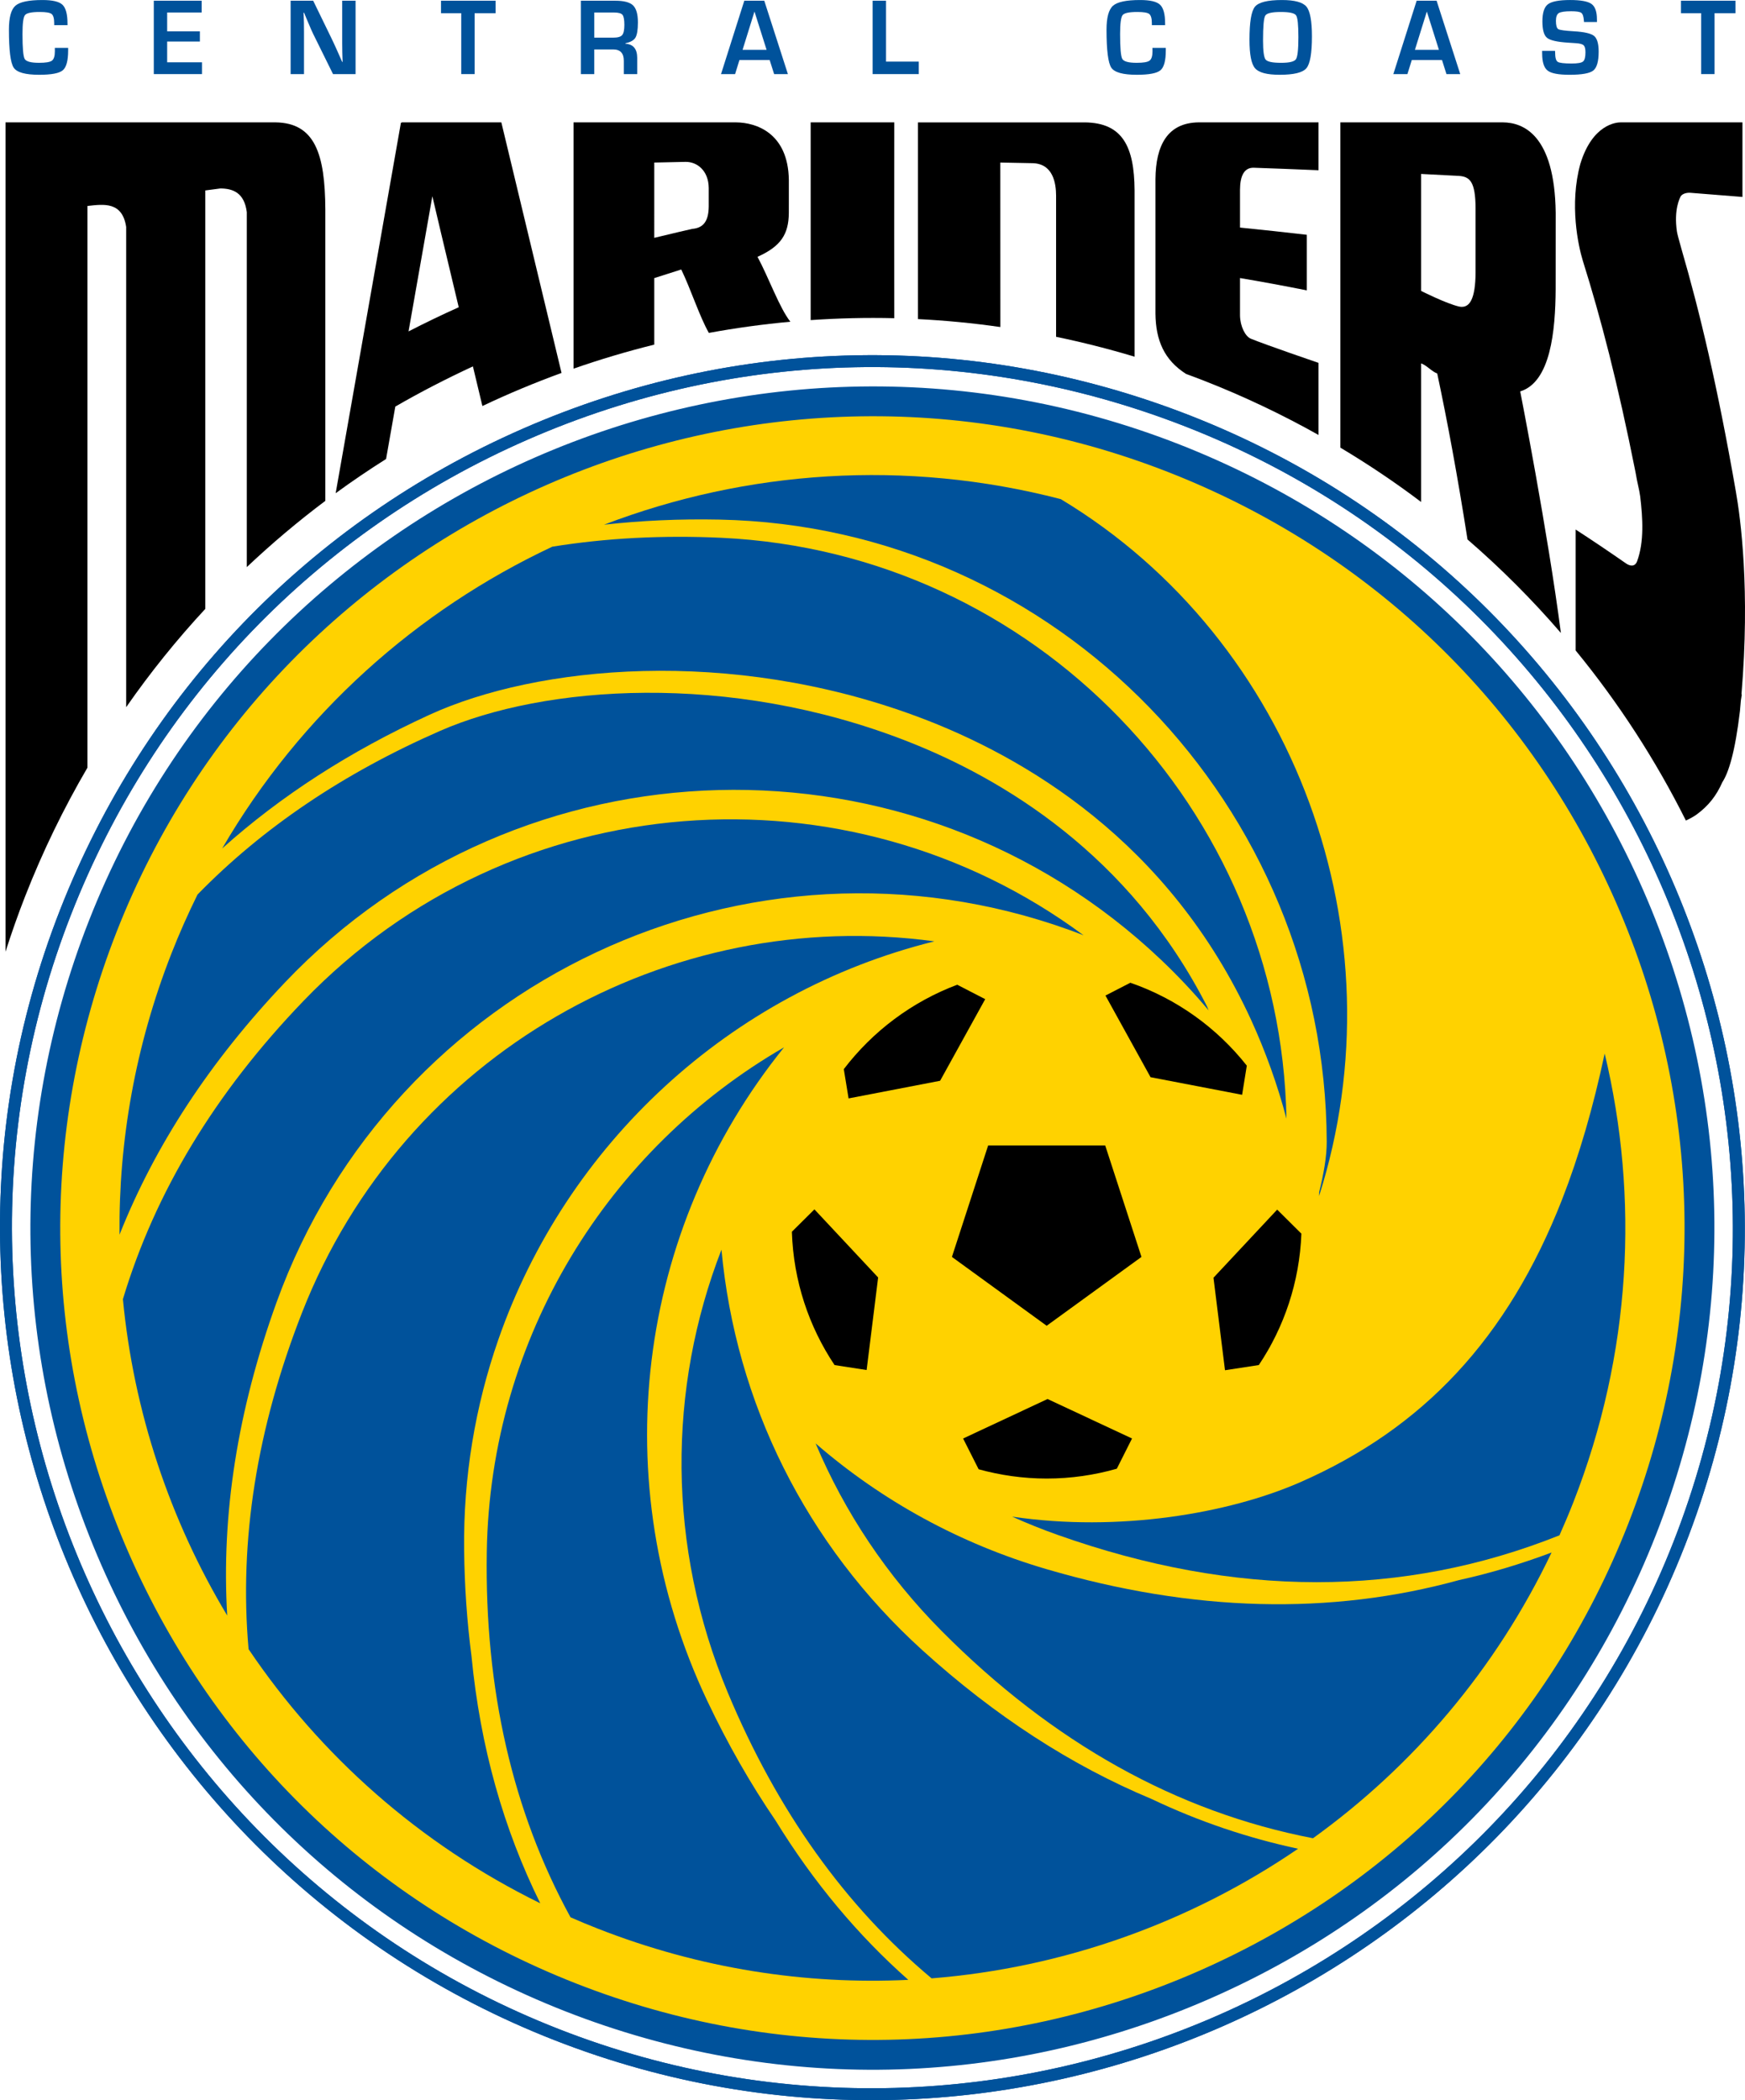 <svg version="1.1" id="Layer_1" xmlns="http://www.w3.org/2000/svg" xmlns:xlink="http://www.w3.org/1999/xlink" x="0px" y="0px" viewBox="4.99 5.05 289.94 349" style="enable-background:new 0 0 300 360;" xml:space="preserve">
<g>
	<g>
		<path d="M69.138,81.325l1.536-8.711c4.167-2.412,8.472-4.628,12.892-6.677c0.623,2.614,1.168,4.898,1.576,6.583     c4.295-2.035,8.681-3.868,13.15-5.498c-2.055-8.549-9.543-39.708-10.001-41.635h-16.57c-0.006,0.021-0.01,0.048-0.02,0.074     l-0.095-0.02l-10.843,61.57C63.492,85.016,66.288,83.123,69.138,81.325 M76.828,37.662c0.064,0.356,2.206,9.323,4.382,18.445     c-2.826,1.267-5.609,2.607-8.34,4.015L76.828,37.662z"></path>
		<path d="M113.7,62.319c0-3.092,0-7.545,0-11.055l4.483-1.429c1.556,3.193,3.059,7.876,4.591,10.537     c4.47-0.822,8.987-1.442,13.538-1.859c-1.835-2.338-3.611-7.364-5.46-10.786c3.877-1.731,5.171-3.746,5.205-7.263l0.003-1.496     c0-2.325,0-1.644,0-4.036c-0.121-7.815-5.477-9.513-8.734-9.546c-9.149,0-17.891,0-27.039,0c0,10.362,0,26.22,0,40.927     C104.689,64.778,109.162,63.444,113.7,62.319 M113.7,32.063l5.21-0.114c1.87-0.02,3.82,1.415,3.841,4.365c0,2.311,0,0.748,0,3.019     c-0.021,2.513-0.924,3.604-2.739,3.752c0,0-3.696,0.842-6.313,1.489C113.7,44.574,113.7,36.914,113.7,32.063z"></path>
		<path d="M153.582,57.927c-0.013-5.781-0.013-20.46,0-32.54c-4.702,0-9.193,0-13.895,0c0,12.086,0,26.767,0,32.856     C144.295,57.927,148.927,57.812,153.582,57.927"></path>
		<path d="M171.206,59.396c-0.013-5.666-0.013-16.661-0.013-27.333l5.227,0.101c3.611,0,4.03,3.449,4.044,5.356     c0,0,0,16.533,0,23.499c4.358,0.903,8.71,2.001,13.041,3.308c0-7.545,0-17.604,0-27.648c-0.047-7.29-2.007-11.217-8.259-11.291     c-9.378,0-18.345,0-27.729,0c0,12.1,0,26.8,0,32.688C162.07,58.304,166.639,58.742,171.206,59.396"></path>
		<path d="M202.068,67.197c0.991,0.364,1.987,0.734,2.971,1.118c6.644,2.601,12.989,5.625,19.026,9.014c0-3.591,0-8.947,0-11.979     c-0.055-0.02-8.705-2.971-11.244-4.015c-0.923-0.377-1.771-2.062-1.799-3.854c0-2.392,0-3.78,0-6.225     c3.752,0.633,7.344,1.3,11.103,2.048c0-3.187,0-6.185,0-9.237c-3.759-0.437-7.351-0.821-11.103-1.199c0-2.5,0-3.86,0-6.279     c0.013-2.264,0.66-3.692,2.264-3.665c3.645,0.127,7.142,0.262,10.779,0.417c0-2.803,0-5.382,0-7.956c-6.738,0-13.192,0-19.935,0     c-5.128,0.074-7.108,3.772-7.156,9.432c0,8.307,0,14.748,0,22.333C197.017,61.618,198.443,64.893,202.068,67.197"></path>
		<path d="M241.11,88.465c0-8.03,0-15.272,0-22.279v-0.748c0.916,0.303,1.778,1.354,2.682,1.678     c1.711,8.064,3.34,16.829,5.032,27.582c5.577,4.824,10.758,10.018,15.515,15.535c-2.169-16.761-6.758-40.139-6.758-40.139     c5.047-1.55,5.849-10.052,5.889-17.011c0-4.595,0.007-8.677,0.007-12.679c-0.168-13.057-5.478-14.977-8.731-15.017     c-9.148,0-17.894,0-27.048,0c0,14.93,0,33.099,0,54.051C232.365,82.227,236.846,85.238,241.11,88.465 M241.11,33.956     c0,0,4.149,0.209,6.265,0.324c1.873,0.121,2.762,0.997,2.789,5.369c0,3.436,0,6.892,0,10.711     c-0.033,4.225-0.916,6.017-2.734,5.633c-2.137-0.485-6.319-2.601-6.319-2.601C241.11,45.739,241.11,40.302,241.11,33.956z"></path>
		<path d="M276.735,83.5c0.322,1.96,0.619,2.823,0.78,4.036c0.425,3.604,0.682,7.559-0.525,10.82     c-0.383,0.936-1.198,0.761-1.839,0.316c-2.829-1.967-5.53-3.793-8.36-5.625c0,6.332,0,12.813,0,20.096     c7.161,8.738,13.299,18.224,18.317,28.262c0.682-0.31,1.274-0.64,1.76-0.984c1.986-1.455,3.307-3.132,4.298-5.389     c1.023-1.557,2.108-4.925,2.924-11.824c0.061-0.599,0.106-1.179,0.154-1.772c0.062-0.323,0.102-0.633,0.155-0.97l-0.054-0.061     c1.447-17.321-0.141-29.198-0.943-33.732c-3.059-17.536-5.982-29.778-9.042-40.294c-0.43-1.482-0.714-2.627-0.739-2.842     c-0.547-3.699,0.498-5.612,0.633-5.882c0.323-0.438,0.996-0.612,1.63-0.565c2.924,0.229,5.713,0.451,8.623,0.687     c0-4.48,0-8.442,0-12.39c-6.871,0-13.434,0-20.306,0c-0.586,0.007-4.613,0.263-6.629,6.892c-1.846,6.73-0.356,13.608,0.425,16.142     C270.954,57.846,273.771,68.618,276.735,83.5"></path>
		<path d="M9.167,153.996c2.935-7.505,6.411-14.632,10.352-21.376V39.278c2.742-0.31,5.791-0.741,6.434,3.483     c-0.003,18.116,0,44,0,79.807c4.032-5.794,8.428-11.251,13.15-16.337c0-31.691,0-52.522,0-69.533l2.506-0.33     c2.092,0.013,3.969,0.707,4.387,3.927c0,15.307,0,33.564,0,58.996c4.153-3.928,8.508-7.6,13.049-11.008     c0-19.45-0.003-34.912,0-48.459c-0.054-9.136-1.698-14.343-8.263-14.438H5.907v137.819C6.894,160.12,7.968,157.055,9.167,153.996"></path>
		<path style="fill:#FFD200;" d="M199.421,82.665c-69.816-27.326-148.574,7.121-175.907,76.943     c-27.332,69.83,7.121,148.585,76.944,175.917c69.825,27.332,148.588-7.12,175.912-76.942     C303.696,188.753,269.25,109.997,199.421,82.665"></path>
		<path style="fill:#2E3191;" d="M217.071,224.749c-0.215,0.343-0.416,0.687-0.64,1.029l-0.491,3.342L217.071,224.749"></path>
		<path style="fill:#00529B;" d="M173.16,257.079c2.466,1.105,4.986,2.123,7.559,3.032c29.509,10.476,57.387,10.463,83.384,0.073     c0.803-1.805,1.583-3.638,2.312-5.504c9.66-24.69,10.94-50.588,5.2-74.559c-1.899,8.928-4.244,16.991-7.073,24.247     c-9.048,23.108-23.082,38.051-43.569,47.018C209.189,256.541,190.892,259.707,173.16,257.079"></path>
		<path style="fill:#00529B;" d="M181.244,87.994c-25.796-6.697-52.245-4.791-75.899,4.251c6.198-0.694,12.602-0.984,19.204-0.849     c56.225,1.139,100.701,47.752,100.883,103.393c0.008,2.398-0.491,5.309-1.259,8.361l-0.014,0.659     C237.977,160.43,220.318,111.513,181.244,87.994"></path>
		<path style="fill:#00529B;" d="M196.335,304.003c-13.332-5.559-26.046-13.798-38.098-24.732     c-19.338-17.543-31.017-41.129-33.371-66.554c-8.947,23.066-9.092,49.328,1.057,73.622c8.216,19.665,19.534,35.483,33.858,47.468     c21.881-1.744,42.9-9.242,60.889-21.537C212.356,310.49,204.231,307.761,196.335,304.003"></path>
		<path style="fill:#00529B;" d="M178.886,265.811c-14.335-4.205-27.332-11.318-38.383-20.904     c4.831,11.452,11.867,22.023,20.935,31.165c18.474,18.601,39.095,30.087,61.711,34.453c16.547-11.918,30.357-28.006,39.641-47.482     c-5.019,1.879-10.132,3.43-15.347,4.575C226.072,273.511,203.188,272.938,178.886,265.811"></path>
		<path style="fill:#00529B;" d="M55.4,171.398c-14.669,15.252-24.657,31.798-29.989,49.55c1.789,18.662,7.764,36.637,17.331,52.569     c-1.004-16.729,1.71-34.076,8.179-51.997c19.281-53.417,78.436-81.18,131.847-61.898c0.768,0.276,1.516,0.565,2.263,0.855     C145.848,131.434,90.083,135.321,55.4,171.398"></path>
		<path style="fill:#00529B;" d="M160.239,161.481c-44.024-6.009-88.178,18.561-105.071,61.711     c-7.519,19.228-10.47,37.882-8.876,55.91c11.871,17.604,28.319,32.351,48.466,42.233c-6.08-12.302-9.977-25.977-11.43-41.102     c-0.741-5.68-1.152-11.54-1.222-17.59c-0.145-12.2,1.859-23.964,5.663-34.918C99.053,195.241,126.196,169.916,160.239,161.481"></path>
		<path style="fill:#00529B;" d="M133.856,307.587c-4.163-6.098-7.953-12.72-11.342-19.874     c-17.263-36.454-11.672-78.393,12.753-108.621c-29.125,16.815-48.827,48.102-49.396,83.849     c-0.364,22.886,4.298,43.15,13.912,60.72c1.506,0.662,3.028,1.302,4.575,1.9c16.95,6.643,34.473,9.318,51.548,8.496     C147.569,326.673,140.183,317.881,133.856,307.587"></path>
		<path style="fill:#00529B;" d="M157.342,124.104c17.826,6.622,41.917,20.756,55.54,50.467c2.398,5.248,4.365,10.739,5.86,16.378     c-0.957-51.397-41.782-94.063-93.853-96.528c-9.816-0.458-19.194,0.04-28.131,1.476c-22.441,10.537-41.8,27.723-54.849,50.143     c9.708-8.71,21.174-16.128,34.433-22.205C94.233,115.636,126.22,112.543,157.342,124.104"></path>
		<path style="fill:#00529B;" d="M24.848,210.23c5.878-14.814,15.03-28.802,27.474-41.905     c39.108-41.176,104.426-42.868,145.603-3.759c2.776,2.634,5.417,5.437,7.883,8.388l-0.283-0.694     c-12.841-25.183-33.913-37.814-49.807-44.033c-29.727-11.635-60.377-9.256-77.566-1.738     c-16.078,7.034-29.532,16.122-40.345,27.217c-1.566,3.18-3.018,6.44-4.335,9.802C27.462,178.862,24.703,194.688,24.848,210.23"></path>
		<path style="fill:#00529B;" d="M91.858,76.292c-35.474,15.522-62.782,43.918-76.893,79.974     c-29.131,74.424,7.72,158.677,82.147,187.808c74.431,29.132,158.678-7.721,187.814-82.151     c29.132-74.425-7.727-158.677-82.151-187.807C166.72,60.008,127.328,60.776,91.858,76.292 M16.811,156.987     c13.918-35.558,40.854-63.571,75.838-78.876c34.989-15.307,73.841-16.068,109.4-2.15     c73.413,28.734,109.759,111.834,81.025,185.241c-28.733,73.414-111.828,109.759-185.237,81.032     C24.427,313.494-11.919,230.394,16.811,156.987z"></path>
		<path style="fill:#00529B;" d="M19.734,158.133C6.119,192.908,6.867,230.92,21.836,265.131     c14.967,34.217,42.362,60.558,77.143,74.175c34.779,13.608,72.78,12.866,106.991-2.103c34.224-14.97,60.564-42.363,74.181-77.146     c13.616-34.776,12.867-72.772-2.095-106.997c-14.97-34.217-42.369-60.559-77.152-74.175     C129.11,50.785,47.838,86.336,19.734,158.133 M100.788,334.689L100.788,334.689c-33.547-13.13-59.973-38.543-74.41-71.548     c-14.441-33.004-15.158-69.66-2.028-103.203C51.456,90.688,129.848,56.397,199.098,83.5     c33.551,13.131,59.973,38.542,74.416,71.547c14.433,33.004,15.153,69.661,2.021,103.21     c-13.131,33.543-38.536,59.967-71.547,74.411C170.983,347.106,134.331,347.819,100.788,334.689z"></path>
		<path d="M145.191,182.717l0.794,4.864l15.209-2.931l7.491-13.562l-4.648-2.398C156.507,171.519,149.992,176.425,145.191,182.717"></path>
		<polyline points="163.156,213.922 178.899,225.362 194.65,213.922 188.629,195.408 169.172,195.408 163.156,213.922   "></polyline>
		<path d="M211.373,186.98l0.78-4.844c-4.951-6.273-11.641-11.109-19.349-13.777l-4.137,2.129l7.492,13.568L211.373,186.98"></path>
		<path d="M190.555,249.116l2.525-5.02l-14.032-6.562l-14.033,6.562l2.58,5.113c3.599,0.991,7.384,1.543,11.305,1.543     C182.942,250.753,186.85,250.173,190.555,249.116"></path>
		<path d="M221.222,210.056l-4.022-3.996l-10.584,11.319l1.914,15.373l5.618-0.862C218.352,225.604,220.912,218.112,221.222,210.056     "></path>
		<path d="M143.659,231.896l5.325,0.822l1.912-15.381l-10.585-11.318l-3.746,3.719C136.824,217.924,139.398,225.522,143.659,231.896     "></path>
		<path style="fill:#00529B;" d="M91.858,76.292c-35.474,15.522-62.782,43.918-76.893,79.974     c-29.131,74.424,7.72,158.677,82.147,187.808c74.431,29.132,158.678-7.721,187.814-82.151     c29.132-74.425-7.727-158.677-82.151-187.807C166.72,60.008,127.328,60.776,91.858,76.292 M16.811,156.987     c13.918-35.558,40.854-63.571,75.838-78.876c34.989-15.307,73.841-16.068,109.4-2.15     c73.413,28.734,109.759,111.834,81.025,185.241c-28.733,73.414-111.828,109.759-185.237,81.032     C24.427,313.494-11.919,230.394,16.811,156.987z"></path>
		<path style="fill:#00529B;" d="M14.099,13.004h2.213v0.424c0,1.698-0.296,2.803-0.886,3.301c-0.589,0.499-1.896,0.748-3.921,0.748     c-2.297,0-3.712-0.391-4.237-1.179c-0.529-0.788-0.795-2.89-0.795-6.319c0-2.014,0.357-3.341,1.074-3.975     c0.717-0.633,2.213-0.95,4.494-0.95c1.661,0,2.769,0.256,3.325,0.782c0.556,0.525,0.839,1.563,0.839,3.119l0.007,0.276h-2.217     V8.915c0-0.795-0.142-1.314-0.431-1.543c-0.287-0.222-0.94-0.331-1.964-0.331c-1.364,0-2.189,0.169-2.462,0.526     c-0.277,0.351-0.411,1.394-0.411,3.126c0,2.344,0.121,3.725,0.367,4.157c0.249,0.424,1.044,0.64,2.395,0.64     c1.091,0,1.802-0.122,2.125-0.357c0.33-0.243,0.492-0.768,0.492-1.584L14.099,13.004"></path>
		<polyline style="fill:#00529B;" points="32.764,7.129 32.764,10.255 38.204,10.255 38.204,11.953 32.764,11.953 32.764,15.402      38.555,15.402 38.555,17.363 30.544,17.363 30.544,5.169 38.498,5.169 38.498,7.129 32.764,7.129   "></polyline>
		<path style="fill:#00529B;" d="M64.071,5.169v12.194h-3.749l-3.302-6.69c-0.165-0.337-0.424-0.917-0.771-1.752l-0.374-0.876     l-0.36-0.876h-0.091l0.037,0.809l0.027,0.788l0.014,1.604v6.993h-2.224V5.169h3.749l3.008,6.184     c0.266,0.546,0.573,1.207,0.923,1.988l0.44,0.99l0.441,1.003h0.075l-0.027-0.789l-0.023-0.788l-0.017-1.57v-7.02H64.071"></path>
		<polyline style="fill:#00529B;" points="83.851,7.244 83.851,17.363 81.628,17.363 81.628,7.244 78.266,7.244 78.266,5.169      87.331,5.169 87.331,7.244 83.851,7.244   "></polyline>
		<path style="fill:#00529B;" d="M101.509,17.363V5.169h5.72c1.421,0,2.405,0.256,2.943,0.774c0.539,0.525,0.809,1.462,0.809,2.823     c0,1.233-0.139,2.075-0.408,2.534c-0.266,0.452-0.822,0.761-1.657,0.936v0.081c1.297,0.081,1.95,0.87,1.95,2.365v2.682h-2.227     v-2.217c0-1.253-0.583-1.88-1.755-1.88h-3.156v4.097H101.509 M103.729,11.306h3.146c0.748,0,1.243-0.135,1.489-0.424     c0.242-0.283,0.367-0.843,0.367-1.698c0-0.863-0.107-1.421-0.316-1.677c-0.212-0.25-0.674-0.377-1.388-0.377h-3.297V11.306z"></path>
		<path style="fill:#00529B;" d="M132.873,15.025h-5.022l-0.721,2.338h-2.338l3.867-12.194h3.318l3.927,12.194h-2.29L132.873,15.025      M132.361,13.328l-2.011-6.36l-1.977,6.36H132.361z"></path>
		<polyline style="fill:#00529B;" points="152.208,5.169 152.208,15.288 157.651,15.288 157.651,17.363 149.984,17.363      149.984,5.169 152.208,5.169   "></polyline>
		<path style="fill:#00529B;" d="M196.471,13.004h2.223v0.424c0,1.698-0.296,2.803-0.89,3.301c-0.592,0.499-1.898,0.748-3.921,0.748     c-2.304,0-3.718-0.391-4.244-1.179s-0.795-2.89-0.795-6.319c0-2.014,0.364-3.341,1.078-3.975c0.714-0.633,2.211-0.95,4.499-0.95     c1.658,0,2.764,0.256,3.315,0.782c0.566,0.525,0.843,1.563,0.843,3.119l0.006,0.276h-2.209V8.915c0-0.795-0.147-1.314-0.438-1.543     c-0.29-0.222-0.937-0.331-1.96-0.331c-1.369,0-2.197,0.169-2.467,0.526c-0.27,0.351-0.411,1.394-0.411,3.126     c0,2.344,0.121,3.725,0.37,4.157c0.243,0.424,1.045,0.64,2.399,0.64c1.091,0,1.791-0.122,2.115-0.357     c0.336-0.243,0.498-0.768,0.498-1.584L196.471,13.004"></path>
		<path style="fill:#00529B;" d="M217.988,5.054c2.109,0,3.47,0.371,4.076,1.105c0.605,0.734,0.909,2.378,0.909,4.938     c0,2.802-0.304,4.567-0.917,5.288c-0.605,0.728-2.087,1.092-4.433,1.092c-2.114,0-3.477-0.357-4.096-1.078     c-0.627-0.714-0.93-2.297-0.93-4.743c0-2.911,0.297-4.743,0.909-5.491C214.121,5.425,215.604,5.054,217.988,5.054 M217.813,7.042     c-1.482,0-2.346,0.195-2.588,0.6c-0.256,0.397-0.377,1.778-0.377,4.144c0,1.758,0.148,2.809,0.432,3.166     c0.297,0.363,1.158,0.539,2.587,0.539c1.36,0,2.183-0.202,2.451-0.6c0.271-0.404,0.404-1.624,0.404-3.665     c0-2.048-0.12-3.254-0.384-3.625C220.076,7.224,219.241,7.042,217.813,7.042z"></path>
		<path style="fill:#00529B;" d="M244.586,15.025h-5.019l-0.729,2.338h-2.337l3.873-12.194h3.314l3.928,12.194h-2.29L244.586,15.025      M244.073,13.328l-2.007-6.36l-1.981,6.36H244.073z"></path>
		<path style="fill:#00529B;" d="M270.335,8.706h-2.155c-0.014-0.114-0.021-0.195-0.021-0.242c-0.048-0.681-0.196-1.105-0.432-1.28     c-0.235-0.176-0.803-0.263-1.685-0.263c-1.044,0-1.731,0.107-2.055,0.303c-0.311,0.202-0.472,0.633-0.472,1.28     c0,0.768,0.128,1.233,0.391,1.388c0.257,0.155,1.126,0.27,2.587,0.357c1.732,0.101,2.856,0.357,3.362,0.774     c0.505,0.418,0.761,1.287,0.761,2.601c0,1.624-0.296,2.668-0.889,3.146c-0.599,0.472-1.921,0.708-3.948,0.708     c-1.832,0-3.052-0.229-3.651-0.701c-0.593-0.464-0.903-1.408-0.903-2.829l-0.006-0.445h2.149l0.013,0.256     c0,0.855,0.135,1.375,0.424,1.563c0.277,0.189,1.059,0.284,2.325,0.284c0.983,0,1.616-0.108,1.887-0.331     c0.27-0.216,0.404-0.728,0.404-1.529c0-0.586-0.095-0.977-0.311-1.172c-0.202-0.196-0.646-0.31-1.333-0.351l-1.227-0.081     c-1.832-0.115-3.011-0.384-3.517-0.808c-0.513-0.417-0.768-1.334-0.768-2.729c0-1.421,0.302-2.372,0.916-2.843     c0.62-0.472,1.846-0.708,3.691-0.708c1.752,0,2.931,0.216,3.543,0.646c0.607,0.438,0.91,1.281,0.91,2.54L270.335,8.706"></path>
		<polyline style="fill:#00529B;" points="289.872,7.244 289.872,17.363 287.649,17.363 287.649,7.244 284.293,7.244 284.293,5.169      293.355,5.169 293.355,7.244 289.872,7.244   "></polyline>
	</g>
</g>
</svg>